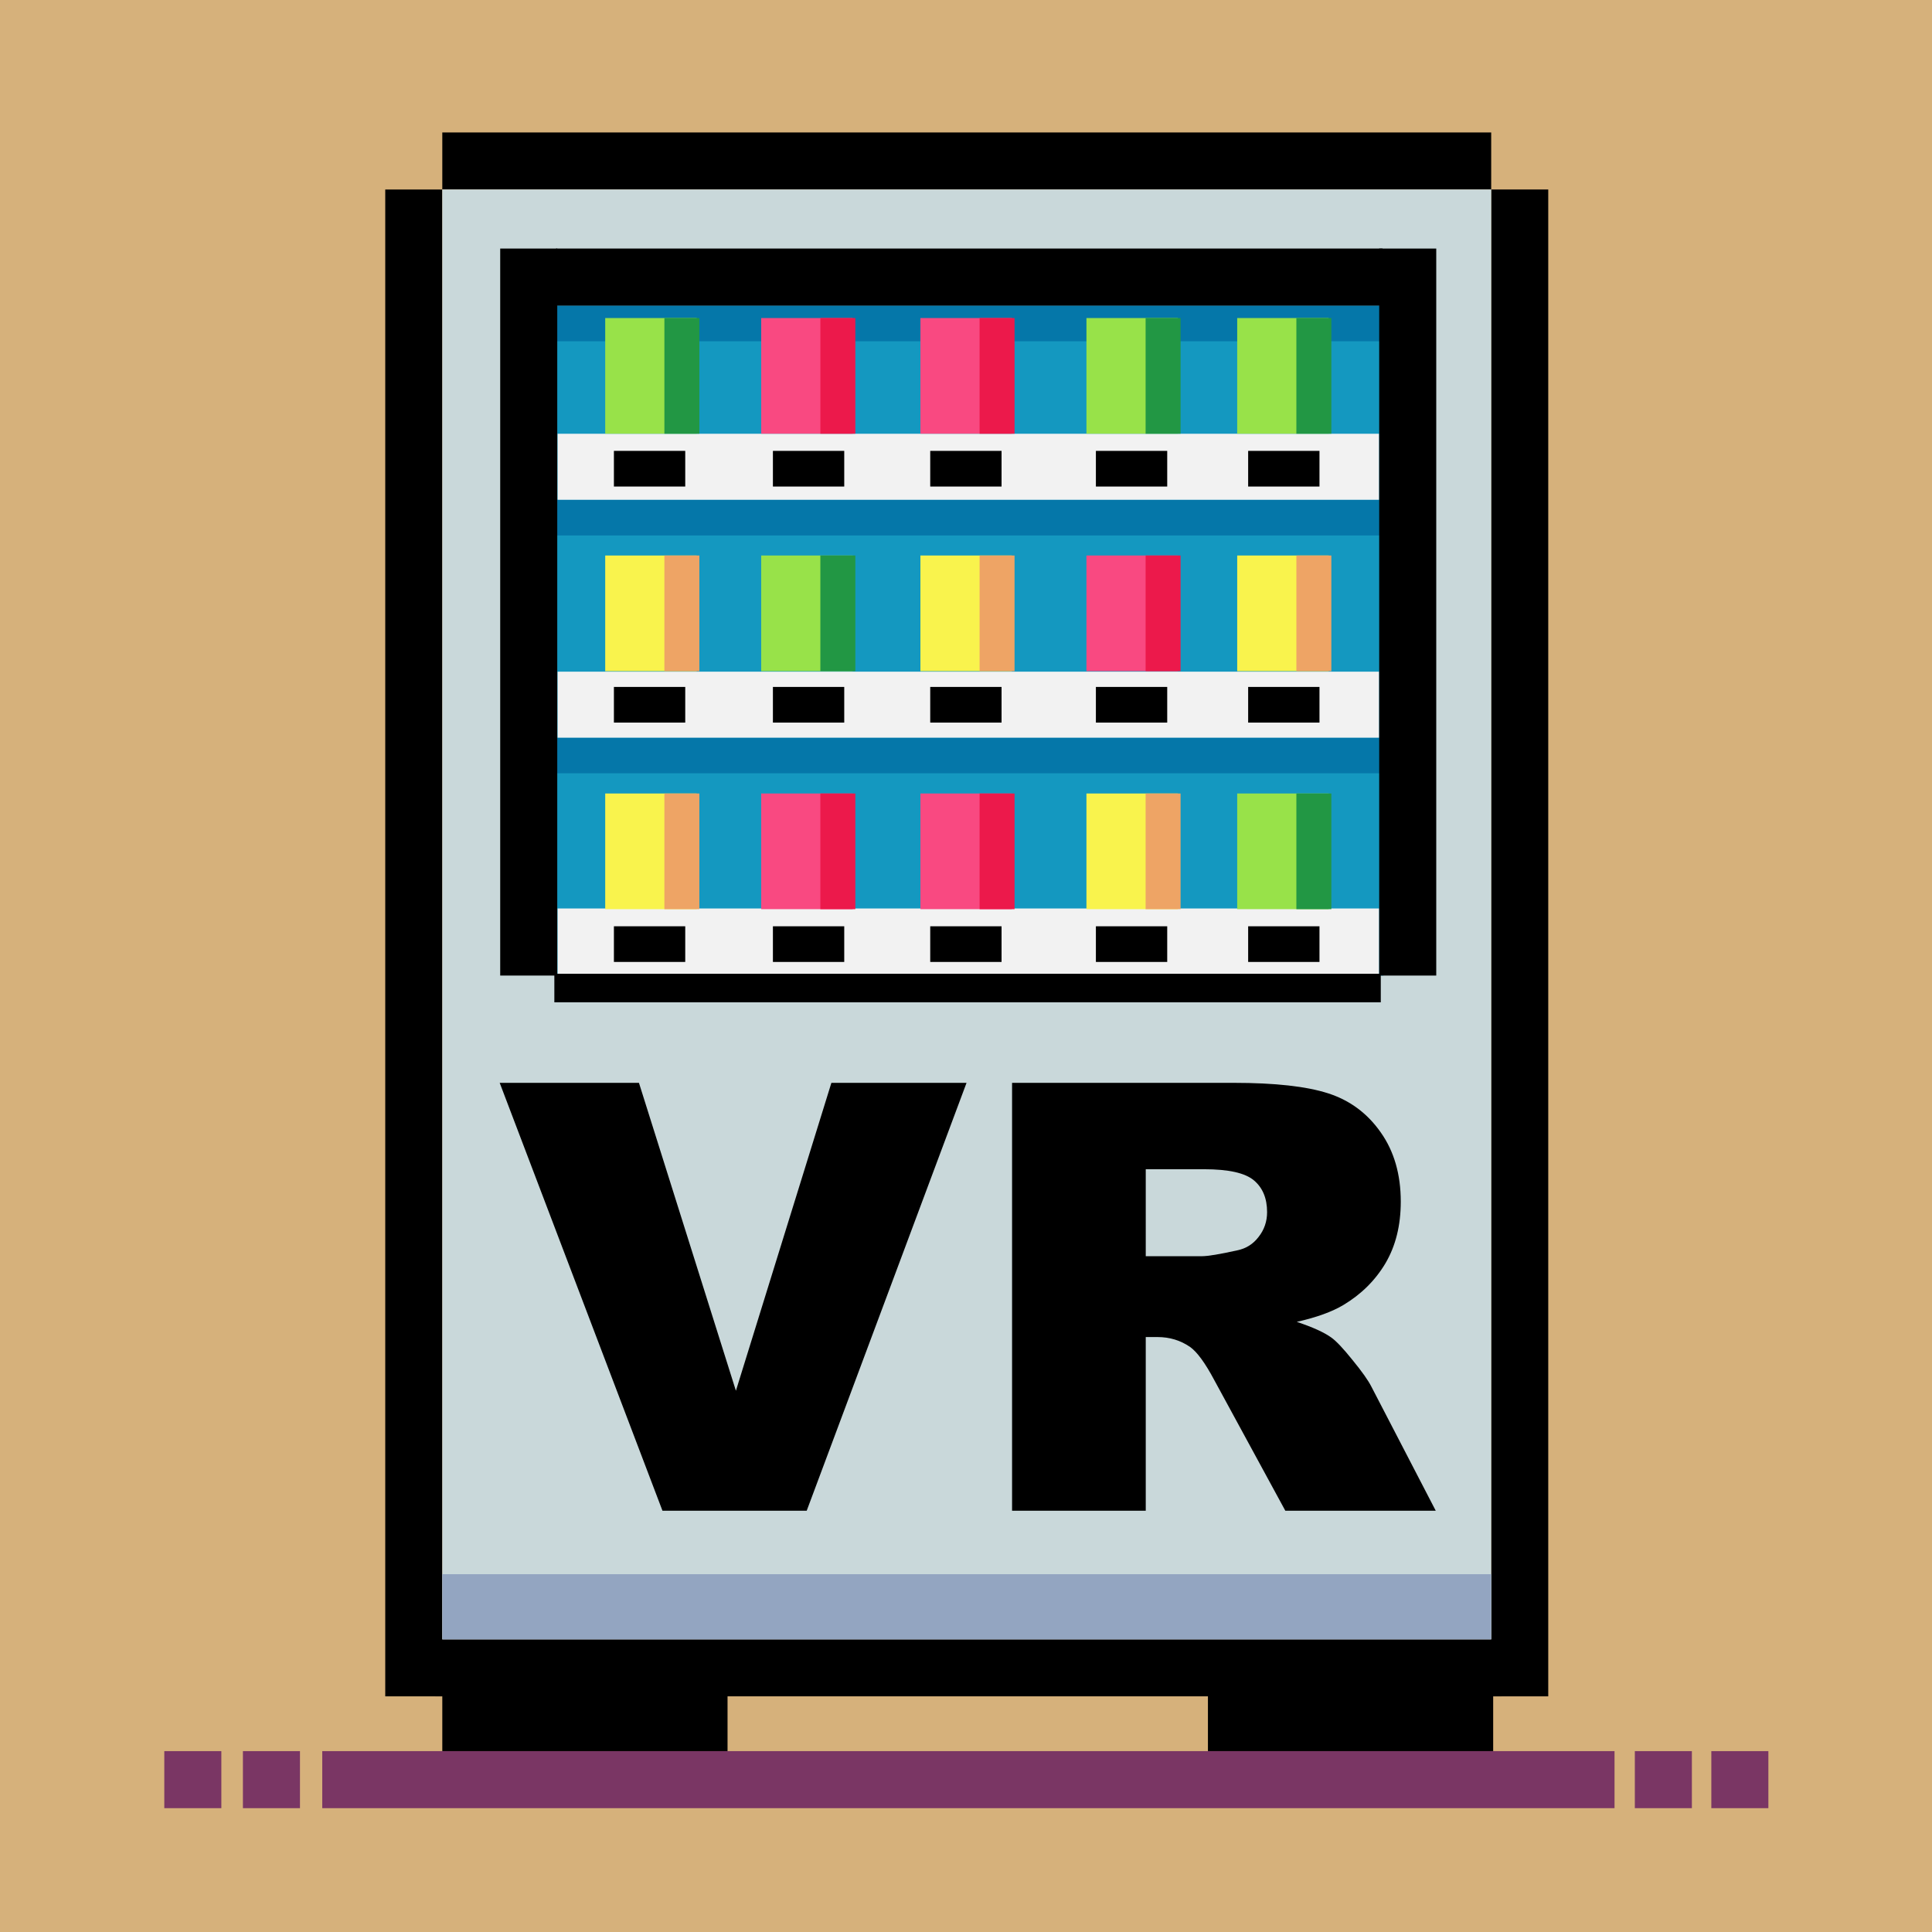<svg xmlns="http://www.w3.org/2000/svg" xml:space="preserve" width="512" height="512"><path fill="#d6b17b" d="M0 0h512v512H0z"/><path fill="#7a3664" d="M85.399 464.065h342.469v15.118H85.399zm-21.023.001h15.118v15.118H64.376zm-20.835 0h15.118v15.118H43.541zm389.708 0h15.118v15.118h-15.118zm20.27 0h15.118v15.118h-15.118z"/><path d="M117.214 448.949h75.591v15.117h-75.591zm202.902-.001h75.591v15.117h-75.591zM102.095 50.224h15.118v399.324h-15.118z"/><path d="M395.184 50.222h15.118v399.324h-15.118zm-277.97-15.118h277.969v15.118H117.214z"/><path d="M115.366 434.426h282.566v15.118H115.366z"/><path fill="#c9d8da" d="M117.214 50.222h277.969v384.204H117.214z"/><path fill="#93a5c1" d="M117.214 417.174h277.969v17.29H117.214z"/><path d="M132.424 286.965h36.905l25.694 81.598 25.304-81.598h35.816l-42.355 113.386h-38.23ZM268.21 400.351V286.965h58.785q16.35 0 24.993 2.785 8.642 2.784 13.936 10.363 5.295 7.503 5.295 18.331 0 9.436-4.048 16.32-4.05 6.806-11.134 11.06-4.516 2.707-12.38 4.485 6.307 2.09 9.187 4.177 1.947 1.393 5.606 5.956 3.737 4.563 4.983 7.038l17.052 32.871H340.62l-18.843-34.65q-3.582-6.728-6.384-8.74-3.816-2.63-8.643-2.63h-3.114v46.02Zm35.427-67.444h14.871q2.413 0 9.343-1.547 3.504-.695 5.684-3.558 2.257-2.86 2.257-6.573 0-5.492-3.503-8.43t-13.158-2.94h-15.494z" aria-label="VR"/><path fill="#1498c0" d="M147.379 80.988h219.238v177.547H147.379z"/><path fill="#0577a9" d="M147.379 195.47h219.339v9.449H147.379zm0-63.024h219.339v9.449H147.379zm0-51.458h219.339v9.449H147.379z"/><path fill="#f2f2f2" d="M147.764 240.755h217.71v17.494h-217.71zM147.763 178h217.71v17.494h-217.71zm0-63.049h217.71v17.494h-217.71z"/><path d="M162.693 245.473h18.902v9.451h-18.902zm42.138.002h18.902v9.451h-18.902zm41.69 0h18.902v9.451h-18.902zm43.903 0h18.902v9.451h-18.902zm40.35 0h18.902v9.451h-18.902zm-168.081-63.431h18.902v9.451h-18.902zm42.138.002h18.902v9.451h-18.902zm41.69 0h18.902v9.451h-18.902zm43.903 0h18.902v9.451h-18.902zm40.35 0h18.902v9.451h-18.902zm-168.081-62.558h18.902v9.451h-18.902zm42.138.002h18.902v9.451h-18.902zm41.69 0h18.902v9.451h-18.902zm43.903 0h18.902v9.451h-18.902zm40.35 0h18.902v9.451h-18.902z"/><path fill="#f9f34d" d="M160.387 210.285h24.236v30.652h-24.236z"/><path fill="#eea465" d="M176.069 210.285h9.267v30.652h-9.267z"/><path fill="#f9f34d" d="M160.388 147.215h24.236v30.652h-24.236z"/><path fill="#eea465" d="M176.07 147.215h9.267v30.652h-9.267z"/><path fill="#f9f34d" d="M243.919 147.213h24.236v30.652h-24.236z"/><path fill="#eea465" d="M259.601 147.213h9.267v30.652h-9.267z"/><path fill="#f9f34d" d="M287.917 210.285h24.236v30.652h-24.236z"/><path fill="#eea465" d="M303.599 210.285h9.267v30.652h-9.267z"/><path fill="#f9f34d" d="M327.872 147.213h24.236v30.652h-24.236z"/><path fill="#eea465" d="M343.554 147.213h9.267v30.652h-9.267z"/><path fill="#98e249" d="M201.723 147.213h24.236v30.652h-24.236z"/><path fill="#229744" d="M217.405 147.213h9.267v30.652h-9.267z"/><path fill="#98e249" d="M160.388 84.284h24.236v30.652h-24.236z"/><path fill="#229744" d="M176.07 84.284h9.267v30.652h-9.267z"/><path fill="#98e249" d="M287.917 84.284h24.236v30.652h-24.236z"/><path fill="#229744" d="M303.599 84.284h9.267v30.652h-9.267z"/><path fill="#98e249" d="M327.871 84.284h24.236v30.652h-24.236z"/><path fill="#229744" d="M343.553 84.284h9.267v30.652h-9.267z"/><path fill="#98e249" d="M327.871 210.285h24.236v30.652h-24.236z"/><path fill="#229744" d="M343.553 210.285h9.267v30.652h-9.267z"/><path fill="#f94981" d="M201.725 84.284h24.236v30.652h-24.236z"/><path fill="#ec194b" d="M217.407 84.284h9.267v30.652h-9.267z"/><path fill="#f94981" d="M201.723 210.285h24.236v30.652h-24.236z"/><path fill="#ec194b" d="M217.405 210.285h9.267v30.652h-9.267z"/><path fill="#f94981" d="M243.92 210.285h24.236v30.652H243.92z"/><path fill="#ec194b" d="M259.602 210.285h9.267v30.652h-9.267z"/><path fill="#f94981" d="M243.92 84.284h24.236v30.652H243.92z"/><path fill="#ec194b" d="M259.602 84.284h9.267v30.652h-9.267z"/><path fill="#f94981" d="M287.917 147.213h24.236v30.652h-24.236z"/><path fill="#ec194b" d="M303.599 147.213h9.267v30.652h-9.267z"/><path d="M132.559 65.868h15.118v192.664h-15.118zm232.943.002h15.118v192.664h-15.118z"/><path d="M147.379 65.868H366.39v15.118H147.379zm-.47 192.193H365.92v7.559H146.909z"/></svg>